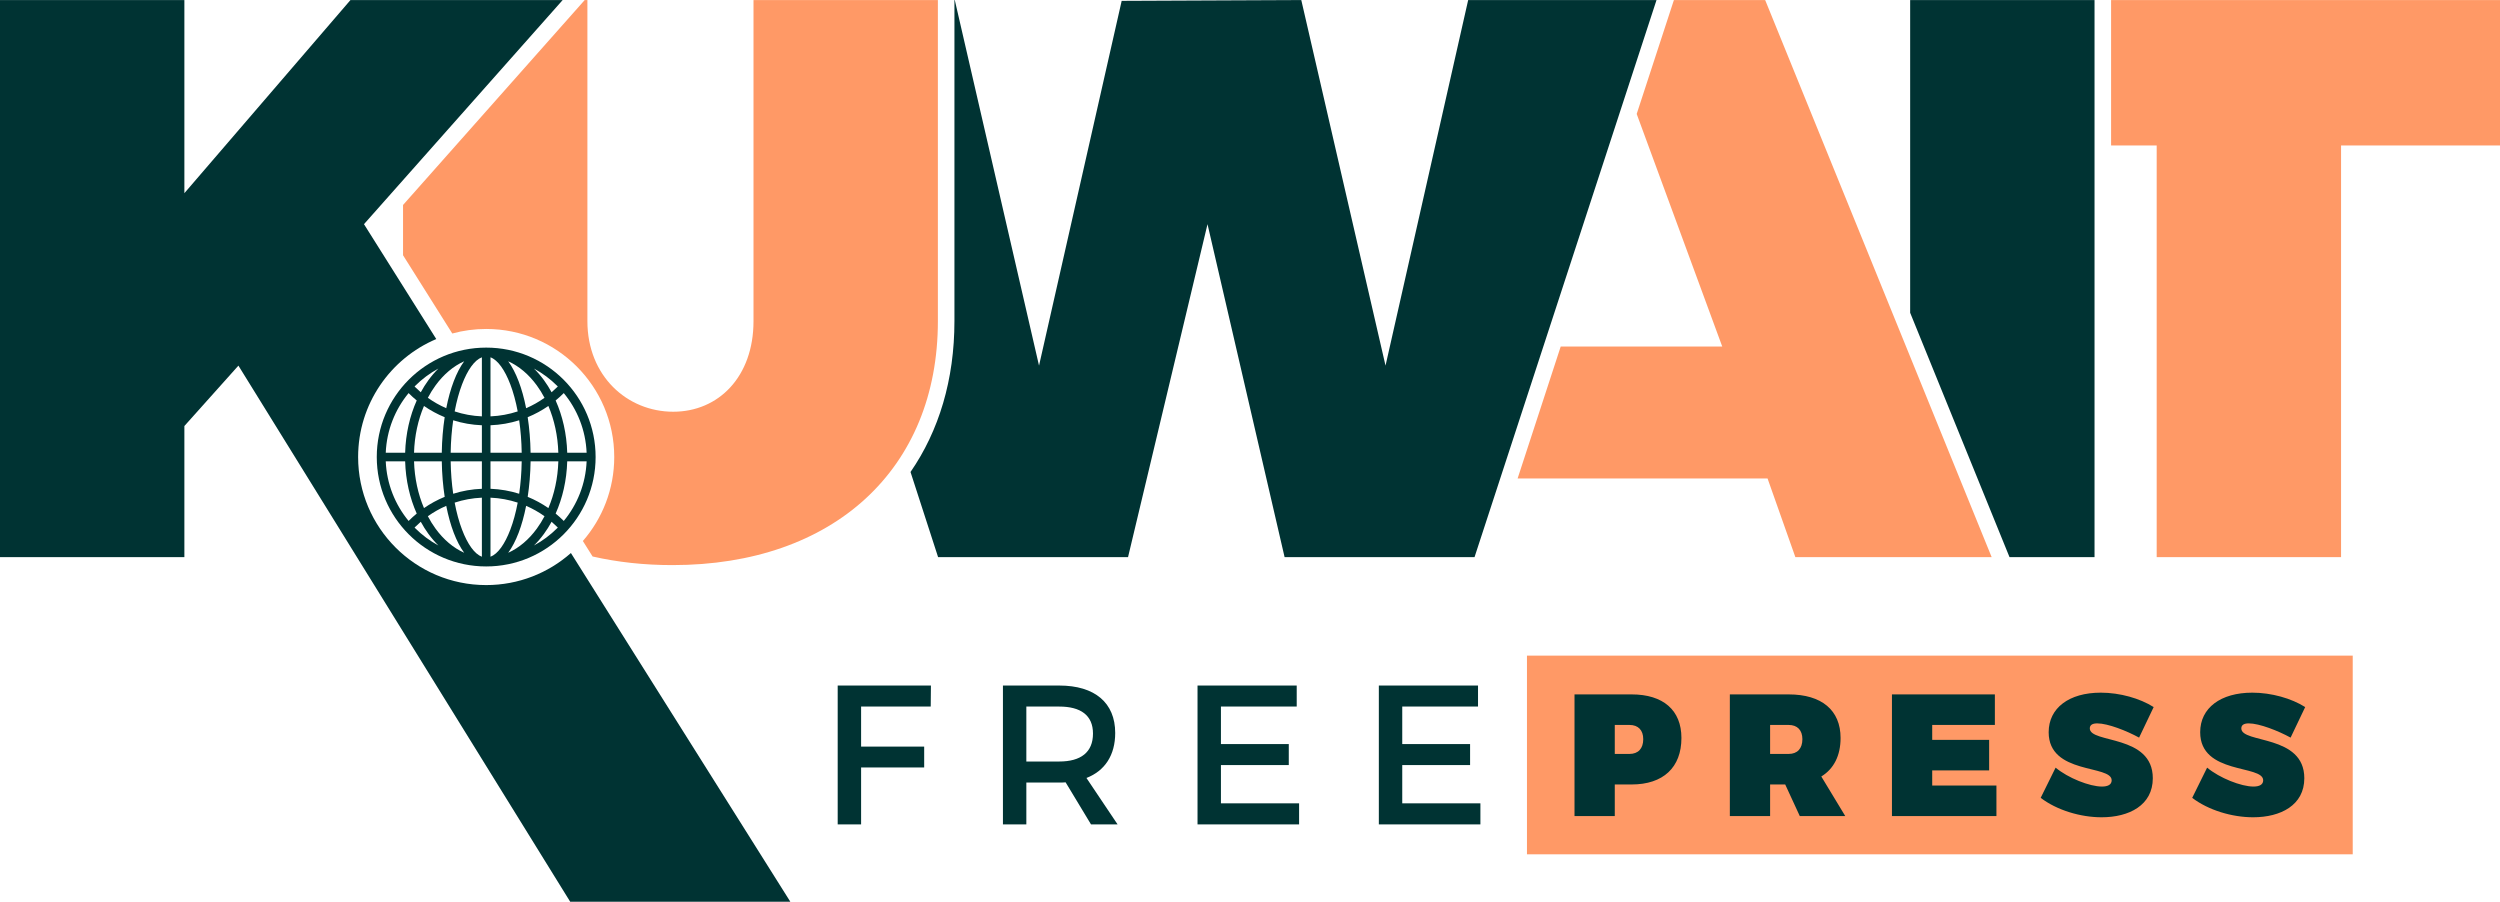 <?xml version="1.0" encoding="UTF-8" standalone="no"?>
<svg
   xmlns:dc="http://purl.org/dc/elements/1.1/"
   xmlns:cc="http://creativecommons.org/ns#"
   xmlns:rdf="http://www.w3.org/1999/02/22-rdf-syntax-ns#"
   xmlns:svg="http://www.w3.org/2000/svg"
   xmlns="http://www.w3.org/2000/svg"
   xml:space="preserve"
   width="11.114in"
   height="4.009in"
   version="1.0"
   shape-rendering="geometricPrecision"
   text-rendering="geometricPrecision"
   image-rendering="optimizeQuality"
   fill-rule="evenodd"
   clip-rule="evenodd"
   viewBox="0 0 1111420.9 400857.63"
   id="svg26"><defs
   id="defs30" />
 <g
   id="Layer_x0020_1"
   transform="translate(-28935,-62956.413)">
  <path
   fill="#ff9966"
   d="m 707776,354402 h 367108 v 88327 H 707776 Z"
   id="path3" />
 </g>
 <g
   id="Layer_x0020_2"
   transform="translate(-28935,-62956.413)">
  <path
   fill="#003333"
   d="m 728913,371640 v 54087 h 17900 v -14043 h 7485 c 14042,0 22145,-7561 22145,-20677 0,-12346 -8103,-19367 -22145,-19367 z m 301301,-772 c -14043,0 -23148,6790 -23148,17592 0,18981 28009,14351 28009,21373 0,1928 -1697,2778 -4320,2778 -5480,0 -15047,-3781 -20602,-8411 l -6636,13425 c 7176,5479 17669,8642 27082,8642 12192,0 22762,-5324 22762,-17360 0,-19598 -28007,-15355 -28007,-22145 0,-1620 1311,-2237 3316,-2237 4708,0 13118,3318 18596,6327 l 6481,-13580 c -6095,-3857 -14969,-6404 -23533,-6404 z m -67359,0 c -14043,0 -23148,6790 -23148,17592 0,18981 28009,14351 28009,21373 0,1928 -1698,2778 -4321,2778 -5479,0 -15046,-3781 -20601,-8411 l -6636,13425 c 7175,5479 17669,8642 27082,8642 12191,0 22762,-5324 22762,-17360 0,-19598 -28008,-15355 -28008,-22145 0,-1620 1311,-2237 3317,-2237 4707,0 13118,3318 18596,6327 l 6480,-13580 c -6094,-3857 -14968,-6404 -23532,-6404 z m -47066,14351 v -13579 h -45756 v 54087 h 46450 v -13580 h -28549 v -6712 h 25308 v -13580 h -25308 v -6636 z m -86726,40508 h 20216 l -10648,-17592 c 5555,-3395 8565,-9259 8565,-17128 0,-12346 -8411,-19367 -23071,-19367 h -26156 v 54087 h 17900 v -14043 h 6713 z m -13194,-27622 v -12886 h 8256 c 3858,0 6095,2316 6095,6327 0,4167 -2237,6559 -6095,6559 z m -69056,-12886 h 6559 c 3858,0 6095,2316 6095,6327 0,4167 -2237,6559 -6095,6559 h -6559 z"
   id="path7" />
 </g>
 <g
   id="Layer_x0020_3"
   transform="translate(-28935,-62956.413)">
  <path
   fill="#003333"
   d="m 442706,377046 89,-9347 h -41449 v 61731 h 10407 v -25310 h 28043 v -9261 h -28043 v -17813 z m 243309,0 v -9347 h -44093 v 61731 h 45153 v -9349 h -34746 v -17020 h 30159 v -9346 h -30159 v -16669 z m -80602,0 v -9347 h -44095 v 61731 h 45153 v -9349 h -34746 v -17020 h 30161 v -9346 h -30161 v -16669 z m -91450,52384 h 11815 l -13845,-20637 c 8203,-3174 12787,-10141 12787,-20018 0,-13403 -9083,-21076 -24868,-21076 h -25044 v 61731 h 10405 v -18608 h 14639 c 971,0 1941,0 2823,-88 z m -28750,-27957 v -24427 h 14639 c 9524,0 14991,3880 14991,11993 0,8378 -5467,12434 -14991,12434 z"
   id="path11" />
 </g>
 <g
   id="Layer_x0020_4"
   transform="translate(-28935,-62956.413)">
  <path
   fill="#ff9966"
   d="m 445887,62956 h -81967 v 142737 c 0,24733 -15548,40277 -35687,40277 -20489,0 -38156,-15899 -38156,-40277 V 62956 h -1202 l -4306,4857 -76456,86245 v 22346 l 21895,34793 c 4799,-1314 9852,-2019 15068,-2019 31443,0 56931,25487 56931,56930 0,14288 -5262,27340 -13954,37335 l 4331,6885 c 11000,2516 22876,3830 35499,3830 71719,0 118004,-42751 118004,-108465 z m 694469,64655 V 62956 H 967458 v 64655 h 20272 v 183013 h 81967 V 127611 Z m -325621,148036 12364,34977 h 87268 L 813675,62956 h -40577 l -742,2270 -15799,48364 38036,103408 h -71819 l -19158,58649 z"
   id="path15" />
 </g>
 <g
   id="Layer_x0020_5"
   transform="translate(-28935,-62956.413)">
  <path
   fill="#003333"
   d="m 282428,463814 h 97866 L 282745,308788 c -10040,8867 -23222,14250 -37669,14250 -31442,0 -56930,-25488 -56930,-56930 0,-23573 14321,-43794 34739,-52445 l -32135,-51071 88327,-99636 h -94336 l -73839,85857 V 62956 H 28935 v 247668 h 81967 v -58295 l 24023,-26852 z M 960097,310624 V 62956 h -81968 v 139019 l 43052,105891 1122,2758 z m -275634,0 80907,-247668 H 681637 L 644895,225477 607444,62956 527596,63311 490854,225477 453403,62956 h -155 v 142737 c 0,26055 -6893,48781 -19525,67071 l 12260,37860 h 84438 l 35332,-148032 34271,148032 z"
   id="path19" />
 </g>
 <g
   id="Layer_x0020_6"
   transform="translate(-28935,-62956.413)">
  <path
   fill="#003333"
   fill-rule="nonzero"
   d="m 254859,223540 c 1740,2369 3300,5364 4634,8867 1338,3510 2468,7556 3340,12001 2898,-1256 5636,-2810 8177,-4623 -1034,-1966 -2179,-3812 -3426,-5518 -3540,-4848 -7886,-8566 -12725,-10727 z m -11696,86899 v -26258 c -4210,178 -8269,938 -12099,2202 843,4479 1956,8536 3284,12022 2449,6426 5523,10795 8815,12034 z m 0,-30212 v -12205 h -13876 c 78,5067 469,9917 1122,14419 4048,-1279 8325,-2043 12754,-2214 z m 0,-16033 v -12205 c -4429,-172 -8706,-935 -12754,-2214 -653,4502 -1044,9351 -1122,14419 z m 0,-16160 v -26257 c -3292,1239 -6366,5608 -8815,12034 -1328,3486 -2441,7543 -3284,12022 3830,1264 7889,2024 12099,2201 z m 3827,-26257 v 26257 c 4210,-177 8269,-937 12099,-2201 -843,-4479 -1956,-8536 -3284,-12022 -2449,-6426 -5523,-10795 -8815,-12034 z m 0,30212 v 12205 h 13877 c -80,-5068 -470,-9917 -1123,-14419 -4048,1279 -8325,2042 -12754,2214 z m 0,16033 v 12205 c 4429,171 8706,935 12754,2214 653,-4502 1043,-9352 1123,-14419 z m 0,16159 v 26258 c 3292,-1239 6366,-5608 8815,-12034 1328,-3486 2441,-7543 3284,-12022 -3830,-1264 -7889,-2024 -12099,-2202 z m -46565,-19987 h 8625 c 243,-8475 2093,-16401 5147,-23225 -1224,-1007 -2397,-2071 -3516,-3190 l -95,-95 c -5994,7266 -9737,16459 -10161,26510 z m 12577,0 h 12333 c 85,-5556 535,-10872 1289,-15790 -3258,-1337 -6339,-3018 -9198,-4996 -2611,6138 -4195,13215 -4424,20786 z m 51816,0 h 12333 c -229,-7571 -1812,-14648 -4424,-20786 -2859,1978 -5940,3659 -9198,4996 754,4918 1204,10234 1289,15790 z m 16285,0 h 8625 c -424,-10051 -4167,-19244 -10161,-26510 l -95,95 c -1119,1119 -2292,2183 -3516,3190 3054,6824 4904,14750 5147,23225 z m 8625,3828 h -8625 c -243,8474 -2093,16400 -5147,23225 1224,1007 2397,2071 3516,3190 l 95,95 c 5994,-7266 9737,-16459 10161,-26510 z m -12577,0 h -12333 c -85,5556 -535,10872 -1289,15790 3258,1337 6339,3018 9198,4996 2612,-6139 4195,-13215 4424,-20786 z m -51816,0 h -12333 c 229,7571 1812,14647 4424,20786 2859,-1978 5940,-3659 9198,-4996 -754,-4918 -1204,-10234 -1289,-15790 z m -16285,0 h -8625 c 424,10051 4166,19244 10161,26510 l 95,-95 c 1119,-1119 2292,-2183 3516,-3190 -3054,-6825 -4904,-14751 -5147,-23225 z m 53783,19786 c -872,4445 -2002,8491 -3340,12001 -1334,3503 -2894,6498 -4634,8867 4839,-2161 9185,-5879 12725,-10727 1247,-1706 2392,-3552 3426,-5518 -2541,-1813 -5279,-3367 -8177,-4623 z m -49596,-53062 c 79,80 158,160 237,239 811,811 1654,1590 2525,2337 1034,-1901 2168,-3696 3390,-5370 1376,-1884 2865,-3616 4451,-5178 -3825,2070 -7315,4682 -10366,7732 -79,79 -158,160 -237,240 z m 5906,5039 c 2541,1813 5279,3367 8177,4623 872,-4445 2002,-8491 3339,-12001 1335,-3503 2895,-6498 4635,-8867 -4839,2161 -9185,5879 -12725,10727 -1247,1706 -2393,3552 -3426,5518 z m 55011,-2463 c 871,-747 1714,-1526 2525,-2337 79,-79 158,-159 237,-239 -79,-80 -158,-161 -237,-240 -3051,-3050 -6540,-5662 -10366,-7732 1587,1562 3075,3294 4451,5178 1223,1674 2356,3469 3390,5370 z m 2762,60148 c -79,-80 -158,-160 -237,-239 -811,-811 -1654,-1590 -2525,-2338 -1034,1901 -2167,3697 -3390,5371 -1376,1884 -2864,3616 -4451,5177 3826,-2069 7315,-4680 10366,-7731 79,-80 158,-160 237,-240 z m -49596,-9662 c -2898,1256 -5636,2810 -8177,4623 1033,1966 2179,3812 3426,5518 3540,4848 7886,8566 12725,10727 -1740,-2369 -3300,-5364 -4635,-8867 -1337,-3510 -2467,-7556 -3339,-12001 z m -11321,7085 c -871,748 -1714,1527 -2525,2338 -79,79 -158,159 -237,239 79,80 158,160 237,240 3051,3051 6541,5662 10366,7731 -1586,-1561 -3075,-3293 -4451,-5177 -1222,-1674 -2356,-3470 -3390,-5371 z m 29077,-77428 c 13433,0 25594,5444 34396,14247 8803,8803 14248,20964 14248,34396 0,13432 -5445,25593 -14248,34396 -8802,8802 -20963,14247 -34396,14247 -13432,0 -25593,-5445 -34395,-14247 -8803,-8803 -14248,-20964 -14248,-34396 0,-13432 5445,-25593 14248,-34396 8802,-8803 20963,-14247 34395,-14247 z"
   id="path23" />
 </g>
</svg>
